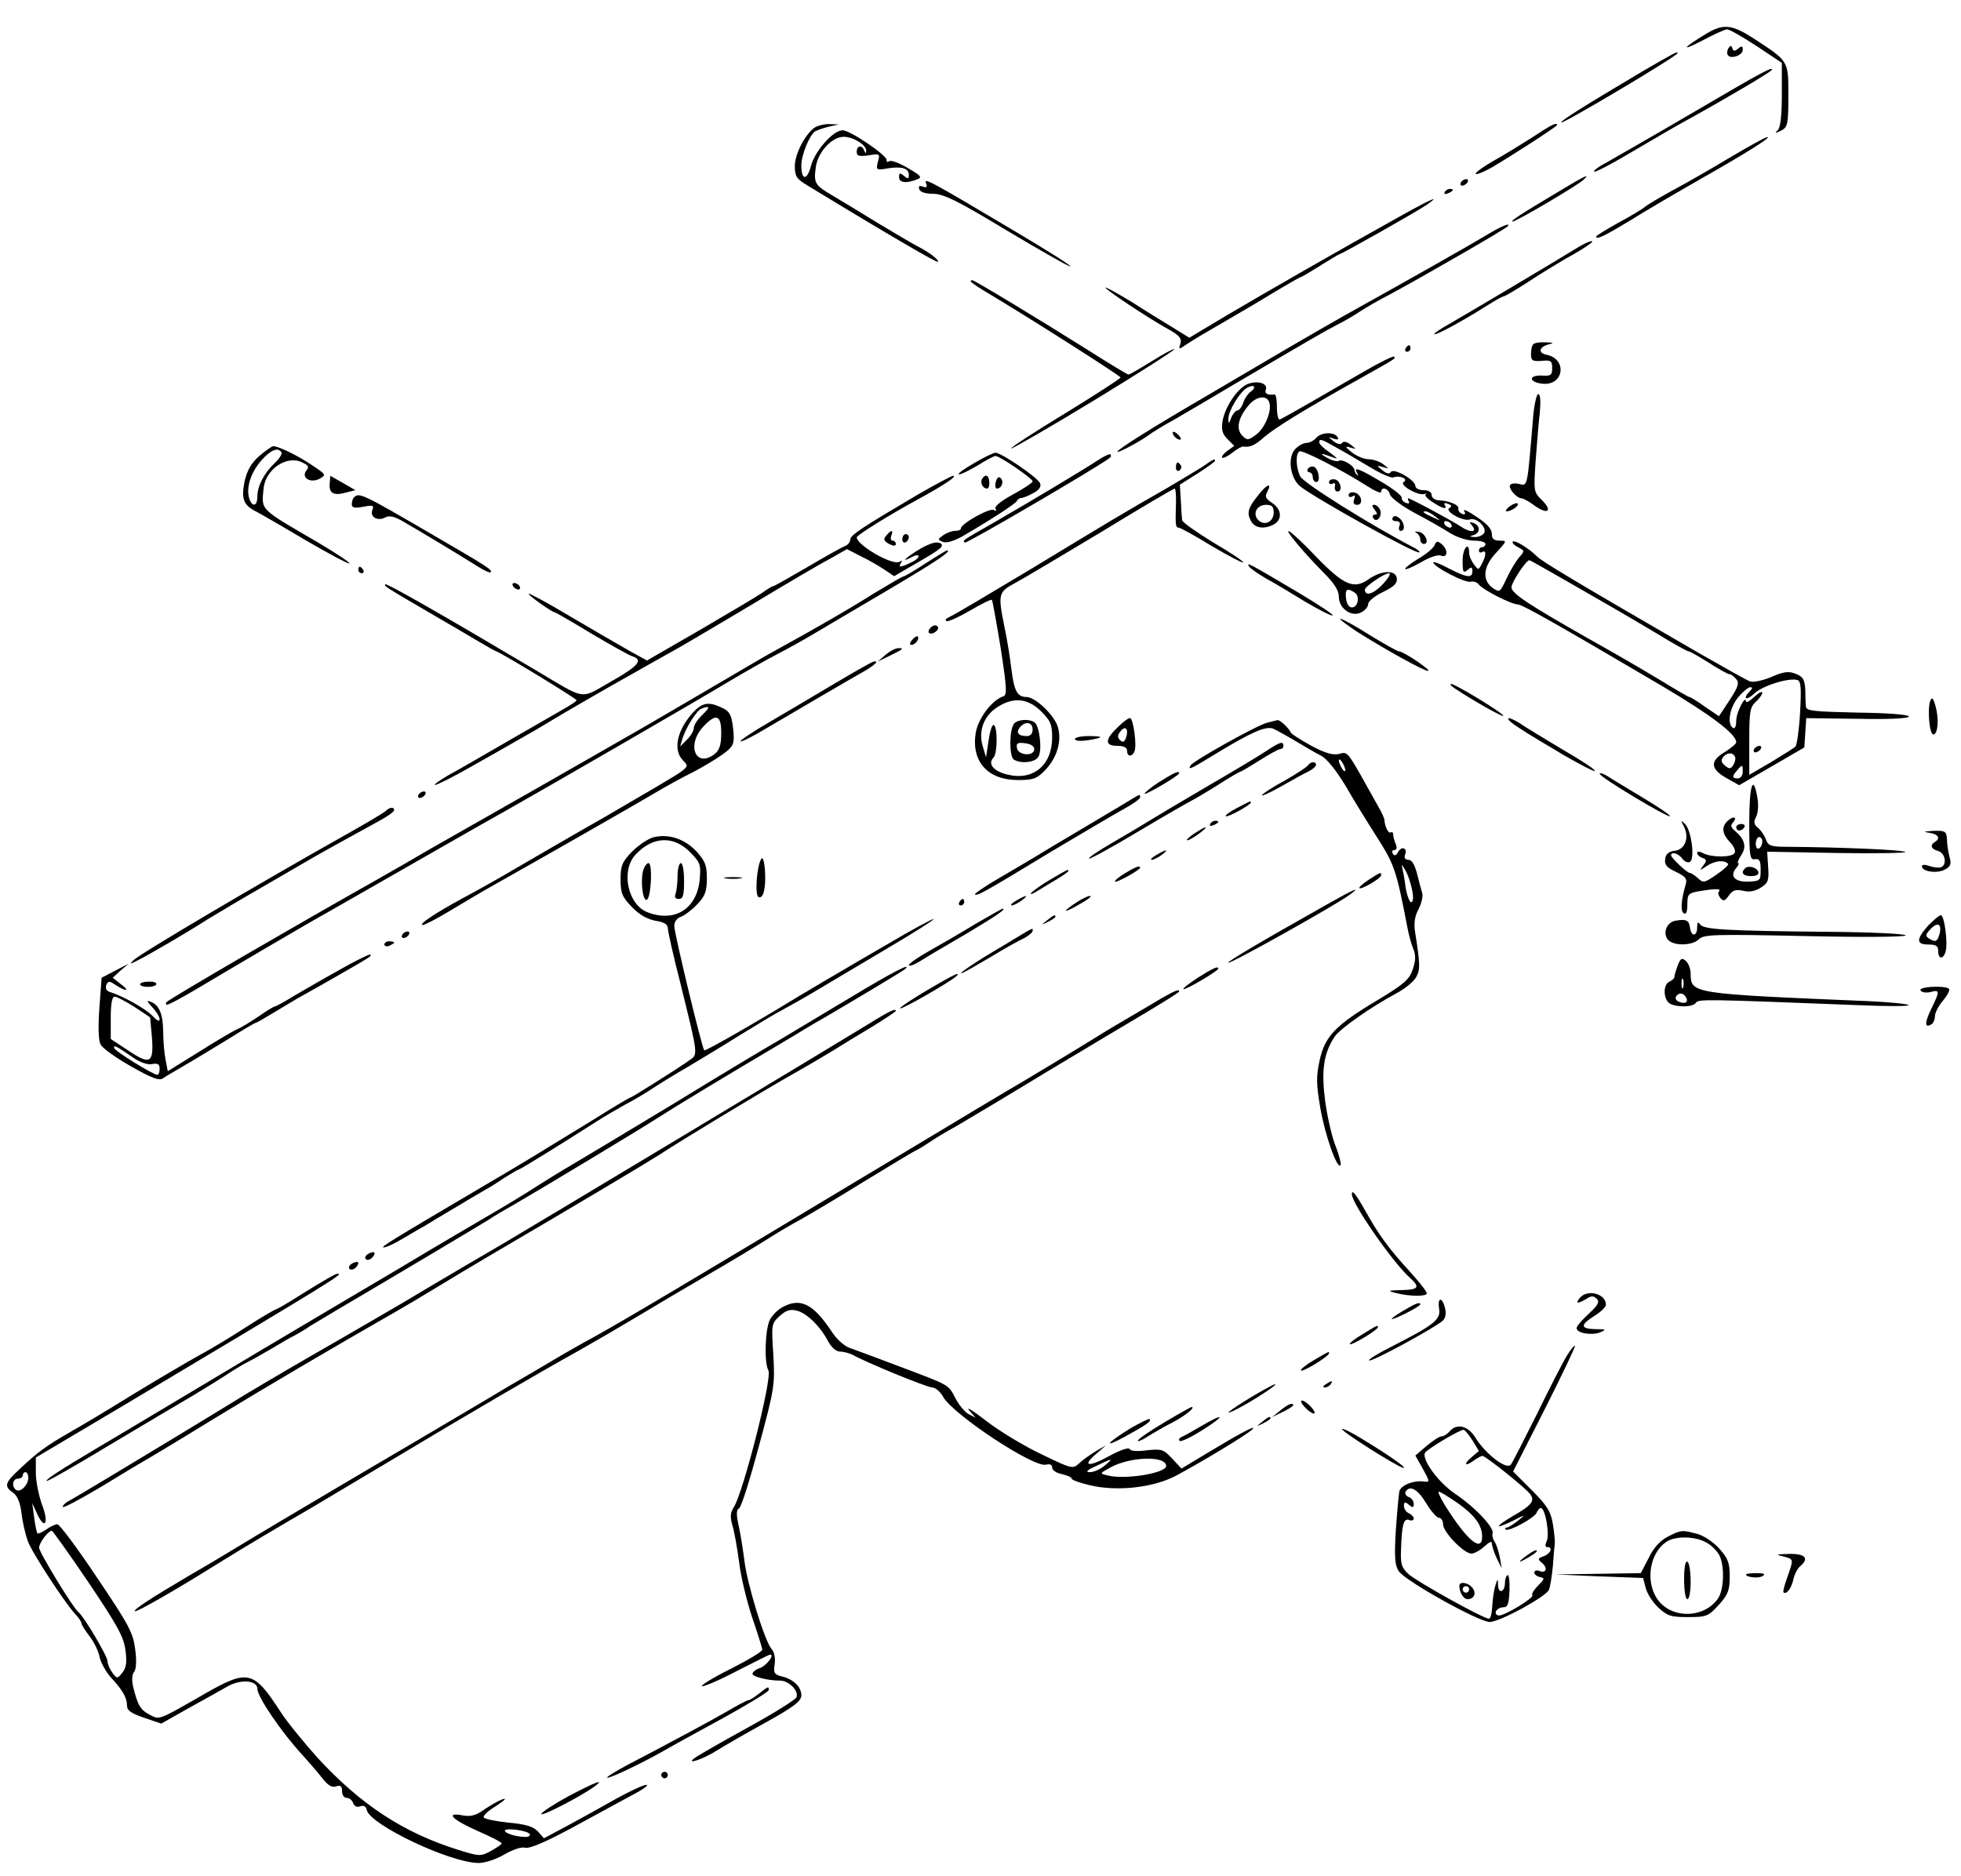 <?xml version="1.0" standalone="no"?>
<!DOCTYPE svg PUBLIC "-//W3C//DTD SVG 20010904//EN"
 "http://www.w3.org/TR/2001/REC-SVG-20010904/DTD/svg10.dtd">
<svg version="1.0" xmlns="http://www.w3.org/2000/svg"
 width="602pt" height="576pt" viewBox="0 0 602 576"
 preserveAspectRatio="xMidYMid meet">
<g transform="translate(0,576) scale(0.1,-0.1)"
fill="#000000" stroke="none">
<path d="M5239 5657 c-73 -44 -82 -57 -16 -23 37 20 73 36 79 36 7 0 47 -23
90 -51 l78 -52 0 -96 c0 -64 -4 -102 -12 -110 -11 -11 -9 -11 10 -2 20 11 22
18 22 107 0 108 2 105 -105 175 -68 44 -94 47 -146 16z"/>
<path d="M5306 5612 c-4 -7 -5 -16 -2 -21 9 -14 46 -1 46 16 0 12 -3 13 -14 4
-11 -9 -15 -9 -18 1 -3 9 -6 9 -12 0z"/>
<path d="M5039 5539 c-177 -105 -250 -151 -246 -155 5 -5 357 204 357 213 0 6
-8 2 -111 -58z"/>
<path d="M5205 5419 c-121 -71 -242 -140 -268 -155 -27 -14 -47 -28 -43 -31 3
-3 58 26 123 65 65 38 138 81 163 94 123 68 260 149 260 154 0 9 -27 -5 -235
-127z"/>
<path d="M2499 5367 c-29 -22 -59 -81 -59 -117 0 -31 5 -39 38 -59 261 -159
398 -238 401 -235 5 5 -24 28 -59 46 -14 7 -70 40 -125 73 -55 34 -118 72
-140 85 -53 31 -57 38 -51 84 5 47 49 96 86 96 29 0 70 -25 69 -43 0 -9 -2 -9
-6 1 -7 18 -23 15 -23 -4 0 -13 7 -15 36 -11 35 6 36 5 29 -20 -6 -25 -5 -26
30 -20 43 7 65 0 65 -20 0 -13 -3 -13 -15 -3 -12 10 -15 10 -15 -4 0 -17 22
-20 55 -7 17 7 13 11 -28 35 -25 15 -51 25 -57 21 -6 -4 -9 -2 -8 3 4 13 -112
92 -135 92 -29 0 -84 -62 -97 -108 -12 -47 -30 -47 -30 0 0 32 25 94 43 105 6
3 24 10 41 14 l31 7 -30 1 c-16 0 -37 -5 -46 -12z"/>
<path d="M4705 5339 c-33 -21 -86 -54 -117 -71 -32 -18 -58 -37 -58 -41 0 -5
21 3 48 18 65 38 202 127 202 131 0 10 -19 0 -75 -37z"/>
<path d="M5305 5273 c-60 -36 -139 -81 -175 -100 -36 -20 -72 -41 -80 -48 -8
-7 -45 -29 -82 -49 -38 -21 -68 -40 -68 -42 0 -11 23 0 101 47 46 29 147 88
224 132 146 83 216 128 200 126 -6 0 -59 -30 -120 -66z"/>
<path d="M4785 5172 c-119 -71 -151 -92 -141 -92 11 0 194 108 216 127 24 22
8 15 -75 -35z"/>
<path d="M2843 5197 c4 -12 2 -14 -10 -10 -11 4 -14 2 -11 -8 3 -9 19 -14 44
-14 32 -1 75 -22 227 -114 104 -62 190 -111 193 -109 2 3 -76 52 -174 110
-264 157 -276 163 -269 145z"/>
<path d="M4485 5200 c-3 -5 -2 -10 4 -10 5 0 13 5 16 10 3 6 2 10 -4 10 -5 0
-13 -4 -16 -10z"/>
<path d="M4435 5170 c-3 -6 1 -7 9 -4 18 7 21 14 7 14 -6 0 -13 -4 -16 -10z"/>
<path d="M4300 5097 c-205 -114 -420 -238 -532 -304 l-117 -70 -50 31 c-28 17
-85 52 -127 79 -43 26 -79 46 -80 44 -4 -4 128 -92 193 -128 34 -19 41 -28 37
-44 -7 -19 -6 -19 22 0 16 11 67 41 114 68 47 27 118 69 157 93 40 24 75 44
78 44 2 0 29 16 59 35 30 19 57 35 59 35 6 0 243 134 268 152 43 30 16 19 -81
-35z"/>
<path d="M4575 5045 c-65 -39 -222 -128 -450 -255 -33 -19 -107 -61 -165 -95
-58 -34 -172 -101 -255 -150 -160 -93 -275 -165 -275 -172 0 -5 60 26 92 48
14 11 52 34 85 52 32 19 110 64 173 102 240 141 286 168 325 188 22 11 53 29
69 40 16 11 61 37 100 57 75 40 343 194 353 204 14 14 -15 3 -52 -19z"/>
<path d="M4845 5001 c-78 -48 -346 -207 -393 -234 -29 -16 -51 -31 -49 -33 4
-5 90 42 164 89 24 15 45 27 49 27 3 0 36 19 73 43 36 24 89 56 116 72 28 15
59 34 70 42 30 20 4 15 -30 -6z"/>
<path d="M2980 4896 c0 -2 17 -14 38 -27 133 -79 422 -263 422 -268 0 -3 -77
-53 -170 -110 -94 -57 -169 -106 -166 -108 2 -2 117 64 255 148 138 84 249
155 246 157 -2 2 -33 -14 -69 -37 -36 -22 -68 -41 -72 -41 -3 0 -61 35 -127
77 -143 90 -346 213 -353 213 -2 0 -4 -2 -4 -4z"/>
<path d="M4707 4703 c-4 -3 -7 -17 -7 -30 0 -20 4 -23 33 -21 28 3 32 0 32
-22 0 -22 -4 -25 -33 -23 -40 1 -39 -20 2 -25 67 -8 79 76 13 89 -25 5 -23 23
5 31 20 5 19 6 -8 7 -17 1 -34 -2 -37 -6z"/>
<path d="M4315 4690 c-3 -5 -1 -10 4 -10 6 0 11 5 11 10 0 6 -2 10 -4 10 -3 0
-8 -4 -11 -10z"/>
<path d="M4192 4622 c-45 -26 -120 -69 -168 -97 -47 -27 -90 -51 -95 -53 -5
-2 -9 15 -9 37 0 23 -3 40 -7 40 -21 -3 -32 2 -27 15 7 20 -28 29 -58 16 -31
-15 -67 -69 -75 -113 -4 -27 -1 -39 16 -56 l20 -20 -21 -15 c-12 -9 -19 -18
-16 -21 3 -3 17 4 31 15 14 11 29 20 34 19 20 -3 35 3 65 30 36 30 122 83 288
176 121 68 115 64 109 70 -3 2 -42 -17 -87 -43z m-353 -65 c-9 -7 -19 -22 -23
-35 -4 -12 -12 -22 -17 -22 -5 0 -14 -10 -19 -22 -7 -20 -9 -20 -9 -4 -1 23
35 83 57 95 22 13 31 2 11 -12z m57 -31 c10 -25 -12 -79 -39 -100 -25 -18 -28
-19 -43 -4 -20 20 -14 53 17 91 22 29 56 36 65 13z"/>
<path d="M4706 4473 c-18 -213 -16 -205 -42 -199 -12 3 -25 2 -28 -3 -7 -10
20 -41 35 -41 5 0 23 -10 38 -21 41 -30 59 -20 26 14 -27 26 -27 28 -21 119 4
51 9 119 13 151 3 36 2 57 -5 57 -5 0 -13 -35 -16 -77z"/>
<path d="M3600 4431 c0 -10 19 -25 25 -20 1 2 -3 10 -11 17 -8 7 -14 8 -14 3z"/>
<path d="M4040 4415 c-7 -8 -20 -15 -30 -15 -9 0 -25 -9 -35 -20 -23 -26 -14
-88 16 -113 43 -35 359 -211 366 -203 3 2 -6 10 -19 16 -127 66 -339 198 -347
218 -13 28 -14 69 -2 76 8 6 129 -56 209 -107 23 -15 42 -23 42 -17 0 17 22
11 27 -8 2 -10 37 -36 76 -57 40 -21 89 -49 109 -62 21 -13 53 -23 73 -23 19
0 35 -4 35 -10 0 -5 -4 -10 -10 -10 -5 0 -10 -5 -10 -11 0 -5 5 -7 10 -4 13 8
13 -11 -1 -36 -10 -20 -11 -20 -24 -2 -8 10 -15 26 -15 36 0 37 -20 14 -20
-24 0 -36 2 -40 15 -29 12 10 15 10 15 -4 0 -22 -17 -20 -73 9 -26 14 -47 22
-47 18 0 -13 100 -65 115 -59 7 2 19 -1 25 -9 14 -17 98 -60 120 -61 15 -1
131 -67 445 -252 147 -87 225 -146 225 -171 0 -5 -16 -18 -35 -30 -46 -27 -45
-52 5 -80 l39 -22 100 58 100 58 3 45 3 45 158 -2 c95 -2 157 1 157 7 0 6 -66
11 -157 12 -132 3 -158 5 -159 18 -1 8 -2 32 -2 53 -2 31 -7 39 -29 48 -22 9
-38 7 -76 -10 -27 -11 -56 -17 -65 -13 -9 3 -80 43 -157 87 -368 213 -480 280
-496 296 -26 26 -69 52 -75 46 -3 -3 4 -11 16 -17 21 -11 21 -12 3 -32 -9 -11
-27 -40 -38 -64 -20 -43 -21 -44 -43 -29 -33 24 -29 66 12 109 32 35 33 36 10
36 -17 0 -24 6 -24 18 0 20 -16 36 -64 66 -16 10 -25 13 -21 6 5 -8 3 -11 -6
-8 -8 3 -13 10 -12 16 3 12 -30 25 -62 26 -11 1 -20 8 -20 16 0 9 -10 15 -25
15 -14 0 -25 6 -25 13 0 18 -66 56 -75 43 -4 -7 -13 -6 -26 5 -19 15 -19 16 1
10 20 -6 20 -6 1 9 -11 8 -31 15 -45 15 -14 0 -37 10 -51 21 -21 17 -22 20 -5
15 20 -6 20 -6 1 9 -12 9 -22 11 -26 5 -4 -6 -14 -4 -26 5 -18 15 -18 15 0 8
13 -4 17 -3 12 5 -10 17 -51 15 -66 -3z m62 -29 c24 -13 70 -40 103 -60 33
-20 65 -34 72 -32 20 8 48 -5 32 -14 -14 -9 42 -42 63 -37 7 2 9 2 5 -1 -5 -2
4 -13 20 -23 31 -21 48 -25 38 -9 -3 6 1 7 10 3 12 -4 13 -8 4 -13 -15 -10 43
-42 63 -35 19 7 51 -21 45 -40 -4 -8 -17 -14 -29 -14 -17 1 -18 2 -5 6 22 6
22 29 1 37 -14 5 -15 4 -4 -9 16 -20 -7 -21 -35 -2 -25 17 -155 87 -162 87 -2
0 -1 -4 2 -10 3 -6 -1 -7 -9 -4 -9 3 -14 11 -13 16 1 6 -27 28 -63 49 -69 41
-86 47 -74 27 4 -7 4 -10 0 -6 -4 3 -8 10 -8 15 -1 13 -37 35 -48 28 -5 -3
-22 1 -37 10 -16 9 -19 13 -8 10 11 -4 27 -9 35 -12 8 -3 0 5 -17 17 -18 12
-33 26 -33 31 0 13 5 12 52 -15z m304 -212 c18 -14 18 -14 -6 -3 -31 14 -36
19 -24 19 6 0 19 -7 30 -16z m49 -24 c3 -5 2 -10 -4 -10 -5 0 -13 5 -16 10 -3
6 -2 10 4 10 5 0 13 -4 16 -10z m342 -167 c54 -31 123 -71 153 -88 30 -17 94
-55 141 -83 47 -29 89 -52 93 -52 4 0 32 -16 62 -35 30 -19 58 -35 63 -35 5 0
14 -7 21 -15 10 -12 6 -24 -20 -64 l-33 -50 -43 29 c-23 17 -45 30 -48 30 -3
0 -44 24 -93 54 -48 29 -146 86 -218 126 -183 104 -235 138 -235 157 0 15 45
83 55 83 2 0 48 -26 102 -57z m729 -411 c-3 -53 -10 -100 -14 -104 -5 -5 -39
-26 -75 -48 l-67 -39 0 103 c0 90 2 105 20 121 11 10 20 23 20 28 0 6 -11 0
-25 -13 -14 -13 -25 -19 -25 -14 -1 23 -30 -33 -30 -59 0 -16 -4 -26 -10 -22
-19 12 -10 63 16 94 14 17 31 31 37 31 8 0 7 -4 -1 -12 -24 -24 -11 -31 14 -7
25 24 107 49 132 41 11 -4 12 -26 8 -100z m-199 -138 c1 -5 -1 -15 -6 -23 -8
-12 -12 -13 -25 -2 -13 11 -14 17 -5 28 13 14 31 13 36 -3z m23 -44 c0 -11 -7
-20 -15 -20 -18 0 -19 6 -2 25 16 19 17 18 17 -5z"/>
<path d="M5385 3460 c-3 -5 -2 -10 4 -10 5 0 13 5 16 10 3 6 2 10 -4 10 -5 0
-13 -4 -16 -10z"/>
<path d="M796 4360 c-25 -22 -37 -44 -45 -77 -11 -55 -4 -74 36 -94 15 -8 83
-47 150 -87 67 -39 128 -72 135 -72 7 0 -36 29 -97 65 -180 105 -172 97 -166
164 5 59 70 104 117 82 20 -9 24 -14 15 -25 -18 -22 11 -41 40 -26 21 12 20
13 -22 41 -44 30 -104 59 -120 59 -5 0 -24 -14 -43 -30z m68 11 c3 -4 -6 -19
-20 -32 -33 -31 -54 -71 -54 -104 0 -30 -16 -33 -25 -5 -10 33 5 79 37 116 29
33 52 42 62 25z"/>
<path d="M2992 4339 c-30 -17 -52 -33 -49 -35 3 -3 27 9 55 25 27 17 53 31 58
31 13 0 114 -69 114 -78 0 -4 -27 -22 -60 -40 -37 -20 -58 -37 -54 -44 4 -7 2
-8 -5 -4 -12 8 -101 -42 -101 -56 0 -5 -8 -8 -18 -8 -10 0 -26 -6 -36 -13 -18
-13 -18 -14 -1 -21 11 -4 34 3 59 17 89 52 160 98 167 108 3 6 9 10 13 10 3
-1 20 5 36 14 20 10 27 20 23 31 -6 17 -119 94 -137 94 -6 0 -35 -14 -64 -31z"/>
<path d="M3369 4346 c-41 -27 -201 -123 -319 -191 -100 -57 -95 -54 -88 -61 5
-4 429 244 447 262 2 2 2 6 0 9 -3 2 -21 -6 -40 -19z"/>
<path d="M3690 4326 c-19 -12 -69 -42 -110 -66 -130 -74 -179 -104 -415 -247
-127 -76 -239 -143 -250 -147 -11 -5 -15 -10 -9 -13 6 -2 39 13 73 33 34 20
64 35 66 32 2 -2 14 -69 27 -148 19 -124 20 -144 8 -148 -36 -12 -78 -69 -85
-114 -13 -87 38 -143 130 -143 47 0 58 4 83 30 36 37 52 88 40 131 -9 36 -69
94 -97 94 -28 0 -38 19 -46 85 -4 33 -13 91 -21 128 -21 104 -20 109 34 138
26 14 145 85 265 157 119 73 220 132 223 132 3 0 5 -21 4 -47 -2 -65 -1 -73 8
-73 5 0 51 -25 101 -56 51 -30 95 -53 97 -51 3 3 -38 30 -91 61 -52 32 -96 63
-96 69 -1 7 -3 34 -4 60 l-3 49 54 34 c30 19 54 37 54 39 0 8 -4 6 -40 -19z
m-494 -750 c29 -29 34 -40 34 -82 -1 -85 -60 -132 -138 -112 -42 10 -61 33
-42 52 12 12 13 93 1 100 -5 3 -12 -18 -16 -47 l-8 -52 -10 33 c-14 46 2 92
42 119 50 34 96 30 137 -11z"/>
<path d="M3113 3538 c-15 -19 -15 -100 -1 -110 22 -14 67 -9 76 9 12 20 3 95
-12 105 -17 12 -53 9 -63 -4z m57 -18 c0 -13 -7 -20 -18 -20 -26 0 -34 11 -21
27 17 20 39 16 39 -7z m5 -60 c0 -23 -49 -20 -53 3 -3 15 2 18 25 15 17 -2 28
-9 28 -18z"/>
<path d="M3610 4324 c0 -8 5 -12 10 -9 6 4 8 11 5 16 -9 14 -15 11 -15 -7z"/>
<path d="M4015 4321 c-3 -6 -1 -11 4 -11 6 0 11 -7 11 -15 0 -8 5 -15 11 -15
14 0 7 42 -8 47 -6 2 -14 -1 -18 -6z"/>
<path d="M1012 4274 c-2 -29 13 -37 51 -26 l28 7 -38 22 -39 22 -2 -25z"/>
<path d="M2815 4240 c-166 -98 -205 -123 -205 -137 0 -8 -8 -17 -17 -20 -10
-4 -62 -33 -116 -65 -55 -32 -101 -58 -104 -58 -3 0 -18 -9 -33 -20 -16 -11
-102 -62 -191 -114 l-163 -94 -56 31 c-30 17 -111 64 -179 104 -68 41 -126 72
-128 70 -3 -4 72 -57 80 -57 2 0 53 -29 112 -65 59 -35 116 -67 126 -70 35
-11 19 -30 -66 -78 -97 -55 -72 -59 -235 38 -276 164 -453 265 -457 261 -5 -5
-2 -7 142 -91 55 -32 120 -70 145 -85 25 -15 50 -29 56 -31 19 -7 244 -144
244 -149 0 -3 -17 -14 -38 -26 -20 -12 -98 -56 -172 -99 -74 -43 -157 -91
-185 -106 -27 -16 -45 -29 -39 -29 6 0 56 25 110 56 55 31 117 66 139 79 22
12 74 42 115 67 41 25 98 57 125 73 28 16 80 46 118 67 37 21 97 55 135 76 37
21 126 74 197 116 170 102 231 138 283 166 l42 24 43 -22 c23 -11 56 -30 72
-41 l30 -20 79 46 c64 37 76 47 63 55 -12 6 -30 1 -62 -17 -44 -26 -64 -46
-25 -25 11 6 20 7 20 2 0 -5 -11 -14 -25 -20 -32 -15 -38 -15 -29 0 5 7 3 8
-5 3 -21 -12 -129 50 -131 75 0 7 100 69 190 118 79 43 122 72 105 71 -5 -1
-55 -27 -110 -59z"/>
<path d="M3015 4290 c-7 -12 2 -30 15 -30 5 0 8 9 7 20 -1 21 -12 26 -22 10z"/>
<path d="M3057 4281 c-3 -12 -1 -21 3 -21 15 0 23 21 12 32 -6 6 -11 2 -15
-11z"/>
<path d="M4080 4280 c0 -6 5 -8 11 -5 6 4 9 0 7 -8 -2 -9 2 -16 7 -16 18 -2
11 34 -7 37 -10 2 -18 -2 -18 -8z"/>
<path d="M3863 4240 c-32 -39 -36 -55 -23 -79 12 -23 40 -27 71 -11 26 15 24
46 -6 66 -20 13 -23 20 -14 35 15 29 -3 22 -28 -11z m47 -54 c0 -28 -28 -42
-47 -23 -19 19 -5 47 23 47 19 0 24 -5 24 -24z"/>
<path d="M4140 4240 c0 -6 5 -8 12 -4 8 5 9 2 5 -9 -4 -11 -1 -17 9 -17 21 0
14 34 -9 38 -9 2 -17 -2 -17 -8z"/>
<path d="M1087 4233 c-4 -3 -7 -13 -7 -21 0 -11 8 -13 35 -8 30 6 34 4 28 -10
-8 -21 16 -35 39 -23 13 7 28 4 57 -13 57 -33 180 -107 224 -135 22 -14 41
-23 43 -20 7 7 -11 18 -176 114 -216 126 -228 132 -243 116z"/>
<path d="M4634 4205 c-10 -8 -14 -14 -9 -15 15 0 40 18 34 24 -3 3 -14 -1 -25
-9z"/>
<path d="M4220 4195 c9 -11 9 -15 1 -15 -7 0 -9 -5 -5 -11 10 -16 28 6 21 25
-4 9 -12 16 -18 16 -8 0 -8 -4 1 -15z"/>
<path d="M4275 4170 c-3 -5 1 -10 10 -10 11 0 15 -5 11 -15 -3 -8 -1 -15 4
-15 15 0 12 26 -4 39 -10 8 -16 9 -21 1z"/>
<path d="M2721 4116 c-10 -12 -8 -17 8 -26 14 -7 21 -7 21 0 0 5 -4 10 -10 10
-5 0 -7 7 -4 15 8 19 0 19 -15 1z"/>
<path d="M3984 4088 c20 -24 56 -63 81 -88 31 -31 45 -53 45 -72 0 -37 40 -64
69 -48 12 6 21 17 21 25 0 9 20 25 45 37 35 17 45 27 43 43 -4 26 -47 24 -86
-3 -45 -33 -77 -19 -162 69 -81 85 -114 106 -56 37z m275 -105 c-32 -42 -69
-60 -69 -33 0 9 60 50 74 50 5 0 2 -8 -5 -17z m-101 -42 c18 -11 11 -46 -8
-46 -9 0 -16 11 -18 28 -3 28 3 33 26 18z"/>
<path d="M4348 4124 c6 -3 12 -12 12 -20 0 -8 5 -14 11 -14 19 0 4 35 -16 37
-11 2 -14 0 -7 -3z"/>
<path d="M2770 4104 c0 -8 5 -12 10 -9 6 3 10 10 10 16 0 5 -4 9 -10 9 -5 0
-10 -7 -10 -16z"/>
<path d="M4404 4086 c-4 -9 -26 -28 -51 -42 -24 -15 -42 -29 -39 -31 2 -3 24
7 49 21 25 15 51 24 61 20 21 -8 22 19 1 36 -12 10 -16 9 -21 -4z"/>
<path d="M2841 4030 c-34 -22 -64 -40 -68 -40 -3 0 -44 -24 -92 -53 -76 -48
-173 -104 -306 -177 -22 -12 -94 -54 -160 -93 -66 -39 -156 -91 -200 -117 -44
-26 -197 -113 -340 -195 -143 -81 -300 -171 -350 -199 -49 -29 -126 -73 -170
-98 -243 -137 -626 -359 -644 -375 -2 -1 -2 -5 0 -8 3 -2 43 19 90 47 97 58
350 207 412 241 51 29 213 122 362 207 61 35 144 82 185 105 96 54 569 327
680 394 47 28 112 65 145 82 33 17 85 46 115 64 30 18 132 78 227 134 147 87
198 121 180 121 -2 0 -32 -18 -66 -40z"/>
<path d="M3834 4021 c4 -6 28 -23 54 -38 26 -14 79 -46 118 -70 39 -23 77 -43
85 -43 7 0 -40 32 -106 71 -152 90 -159 94 -151 80z"/>
<path d="M1100 4010 c0 -5 5 -10 11 -10 5 0 7 5 4 10 -3 6 -8 10 -11 10 -2 0
-4 -4 -4 -10z"/>
<path d="M1575 3960 c3 -5 11 -10 16 -10 6 0 7 5 4 10 -3 6 -11 10 -16 10 -6
0 -7 -4 -4 -10z"/>
<path d="M4165 3821 c87 -55 206 -121 219 -121 13 0 -75 60 -89 60 -5 0 -46
23 -90 50 -44 28 -84 50 -90 50 -5 0 17 -17 50 -39z"/>
<path d="M2857 3833 c-12 -12 -7 -22 8 -17 8 4 15 10 15 15 0 11 -14 12 -23 2z"/>
<path d="M2800 3795 c-8 -9 -8 -15 -2 -15 12 0 26 19 19 26 -2 2 -10 -2 -17
-11z"/>
<path d="M2719 3750 l-24 -21 35 17 c43 21 47 24 28 24 -9 0 -26 -9 -39 -20z"/>
<path d="M2565 3663 c-60 -36 -152 -90 -203 -120 -52 -30 -91 -57 -89 -59 3
-3 38 15 78 39 41 24 119 70 174 102 55 32 115 67 133 77 31 19 40 29 25 27
-5 0 -57 -30 -118 -66z"/>
<path d="M4465 3647 c52 -35 147 -89 150 -85 5 5 -147 98 -160 98 -5 0 -1 -6
10 -13z"/>
<path d="M5926 3609 c-10 -24 -3 -104 9 -104 14 0 18 47 7 86 -7 26 -11 30
-16 18z"/>
<path d="M2128 3573 c-50 -55 -63 -116 -31 -148 16 -16 15 -18 -7 -35 -13 -10
-114 -69 -224 -133 -111 -63 -241 -139 -291 -168 -49 -29 -119 -68 -155 -87
-81 -44 -139 -82 -122 -82 6 0 42 19 79 41 38 23 102 61 143 84 130 73 433
246 490 280 30 18 82 47 115 63 33 17 76 43 95 57 30 22 34 30 32 63 -5 56
-10 68 -38 80 -38 18 -58 15 -86 -15z m28 -8 c-14 -13 -26 -31 -26 -40 0 -8
-9 -24 -21 -36 l-21 -21 7 24 c10 33 43 86 58 92 27 11 28 5 3 -19z m58 -59
c0 -33 -6 -50 -20 -61 -58 -45 -88 27 -35 84 40 43 56 36 55 -23z"/>
<path d="M3432 3528 c-41 -39 -41 -58 -2 -58 20 0 30 -5 30 -15 0 -19 16 -20
23 -1 7 17 -3 95 -13 101 -4 2 -21 -10 -38 -27z m24 -35 c-5 -12 -10 -13 -18
-5 -8 8 -8 15 3 28 15 18 25 4 15 -23z"/>
<path d="M4630 3553 c1 -9 38 -33 173 -113 49 -28 91 -50 93 -47 3 3 -41 32
-98 65 -57 34 -118 71 -135 83 -18 11 -33 17 -33 12z"/>
<path d="M3890 3541 c-30 -7 -227 -117 -235 -131 -10 -17 1 -11 86 41 101 61
144 80 167 72 9 -4 40 -21 67 -37 28 -17 64 -38 80 -46 19 -10 46 -44 77 -95
25 -44 70 -116 98 -160 50 -79 57 -98 90 -270 4 -22 12 -52 18 -67 9 -21 8
-37 -1 -64 -10 -31 -26 -45 -107 -94 -131 -78 -163 -112 -179 -186 -11 -50
-10 -74 2 -145 14 -82 51 -188 62 -177 3 3 -3 28 -14 57 -12 28 -26 91 -33
140 -12 95 -5 146 29 198 16 24 112 92 193 135 25 14 51 35 58 49 12 23 12 37
-4 138 -4 26 -1 49 11 70 9 18 14 40 11 49 -3 9 -10 36 -16 60 -7 27 -16 42
-26 42 -10 0 -14 6 -11 15 9 21 -10 29 -21 9 -6 -11 -11 -13 -16 -5 -4 6 -2
11 4 11 8 0 9 7 5 18 -4 9 -8 22 -8 29 0 7 -4 10 -8 7 -7 -4 -18 19 -19 38 0
5 -8 23 -18 40 -101 181 -92 170 -122 163 -20 -4 -43 3 -86 26 -32 18 -61 36
-62 41 -6 13 -33 38 -40 37 -4 -1 -18 -4 -32 -8z m240 -146 c0 -5 -5 -3 -10 5
-5 8 -10 20 -10 25 0 6 5 3 10 -5 5 -8 10 -19 10 -25z m205 -368 c5 -23 3 -37
-3 -37 -5 0 -13 21 -17 46 -3 26 -9 54 -11 63 -3 9 1 5 9 -9 9 -14 18 -42 22
-63z"/>
<path d="M3300 3491 c0 -6 17 -7 38 -4 51 8 53 13 4 13 -23 0 -42 -4 -42 -9z"/>
<path d="M3890 3456 c-19 -13 -102 -63 -185 -111 -82 -48 -166 -98 -185 -110
-19 -12 -68 -41 -108 -64 -41 -24 -72 -45 -69 -47 2 -3 71 35 153 84 82 49
156 91 164 95 8 4 44 25 79 47 34 22 65 40 67 40 3 0 30 16 60 35 30 19 59 35
64 35 6 0 10 5 10 10 0 15 -11 12 -50 -14z"/>
<path d="M4015 3410 c-3 -5 -35 -26 -70 -46 -36 -19 -67 -40 -71 -45 -3 -5 23
6 58 26 35 20 73 41 86 47 12 6 22 15 22 20 0 11 -17 10 -25 -2z"/>
<path d="M3557 3358 c-26 -17 -45 -33 -43 -35 4 -4 106 56 106 63 0 9 -17 1
-63 -28z"/>
<path d="M4911 3384 c0 -10 210 -136 216 -130 2 2 -35 28 -84 57 -48 29 -98
59 -110 67 -13 8 -23 10 -22 6z"/>
<path d="M5370 3235 c0 -105 2 -116 18 -113 13 2 17 -4 17 -32 0 -34 -1 -35
-38 -37 -42 -1 -58 17 -37 42 7 8 10 15 6 15 -4 0 1 11 9 24 18 26 11 50 -20
76 -12 10 -13 16 -4 26 14 17 -2 19 -19 2 -18 -18 -15 -39 9 -64 12 -12 18
-27 14 -33 -8 -14 -70 -14 -96 -1 -11 6 -19 7 -19 1 0 -5 7 -12 16 -15 14 -5
14 -9 3 -23 -13 -17 -12 -17 12 -1 25 16 52 18 64 6 3 -3 -13 -18 -35 -33 -38
-26 -41 -27 -58 -11 -10 9 -21 16 -25 16 -8 0 -57 46 -57 54 0 12 23 6 35 -11
7 -9 17 -13 23 -9 16 9 4 97 -15 116 -14 13 -14 12 -4 -7 18 -35 4 -71 -27
-75 -19 -2 -28 -10 -30 -25 -3 -18 5 -27 33 -40 29 -14 35 -21 30 -38 -14 -48
-17 -83 -6 -89 7 -5 11 5 11 27 0 32 3 35 38 41 48 8 67 8 59 -1 -4 -3 -2 -12
4 -20 10 -11 14 -10 26 7 12 17 21 20 44 15 20 -5 38 -1 55 10 22 14 25 22 22
63 l-3 47 215 -4 c118 -2 212 0 209 3 -6 7 -209 15 -362 16 -51 0 -59 3 -66
23 -5 13 -16 29 -25 36 -12 10 -13 18 -5 33 6 11 8 37 4 59 -13 75 -25 38 -25
-76z m40 -59 c0 -8 -4 -18 -10 -21 -5 -3 -10 3 -10 14 0 12 5 21 10 21 6 0 10
-6 10 -14z"/>
<path d="M1285 3320 c-3 -5 -2 -10 4 -10 5 0 13 5 16 10 3 6 2 10 -4 10 -5 0
-13 -4 -16 -10z"/>
<path d="M3480 3310 c-8 -5 -46 -28 -85 -51 -38 -23 -113 -67 -165 -98 -52
-32 -128 -77 -168 -100 -41 -24 -71 -45 -69 -47 6 -6 26 5 237 133 91 54 189
112 218 128 28 15 52 32 52 37 0 10 -1 9 -20 -2z"/>
<path d="M3797 3279 c-22 -11 -37 -23 -34 -25 5 -5 77 35 77 42 0 6 -1 5 -43
-17z"/>
<path d="M1184 3270 c-5 -5 -57 -36 -114 -68 -276 -155 -640 -370 -660 -390
-13 -13 -12 -13 10 -2 40 20 161 91 215 126 28 17 108 65 178 105 70 41 140
81 155 90 24 14 68 38 204 113 21 12 38 24 38 29 0 10 -14 9 -26 -3z"/>
<path d="M3715 3230 c-3 -6 1 -7 9 -4 18 7 21 14 7 14 -6 0 -13 -4 -16 -10z"/>
<path d="M5330 3220 c0 -5 4 -10 9 -10 6 0 13 5 16 10 3 6 -1 10 -9 10 -9 0
-16 -4 -16 -10z"/>
<path d="M3665 3200 c-16 -11 -25 -20 -20 -20 10 0 64 39 55 40 -3 0 -18 -9
-35 -20z"/>
<path d="M5923 3203 c27 -4 35 -17 17 -28 -16 -10 -12 -22 10 -28 22 -6 28
-43 8 -50 -7 -2 -23 0 -35 4 -14 5 -23 5 -23 -1 0 -16 47 -23 70 -10 18 9 21
17 15 38 -4 15 -8 39 -8 55 -2 25 -5 27 -42 26 -30 -2 -33 -3 -12 -6z"/>
<path d="M2005 3189 c-17 -5 -46 -25 -65 -44 -30 -31 -35 -43 -35 -85 0 -42 5
-54 35 -85 23 -24 47 -37 72 -42 26 -4 38 -11 38 -22 0 -9 17 -86 39 -171 55
-223 54 -217 28 -235 -41 -29 -178 -115 -182 -115 -3 0 -55 -31 -117 -70 -173
-106 -213 -131 -343 -207 -278 -164 -309 -183 -297 -183 8 0 34 12 60 28 26
15 54 32 64 37 9 6 54 33 100 60 46 28 88 52 93 55 6 3 29 17 52 33 24 15 45
27 47 27 4 0 135 81 241 149 22 14 60 36 85 50 25 13 64 36 86 51 23 15 70 44
105 64 35 21 107 64 159 97 52 32 113 69 135 80 22 12 72 40 110 63 39 23 134
80 212 126 78 46 141 86 139 88 -2 2 -60 -29 -128 -69 -67 -39 -148 -86 -178
-104 -30 -17 -77 -46 -105 -62 -142 -87 -290 -171 -293 -168 -7 7 -92 359 -92
382 0 13 8 24 20 28 11 4 34 21 50 38 25 26 30 41 30 80 0 40 -5 53 -32 83
-37 39 -86 55 -133 43z m112 -44 c33 -33 35 -39 31 -86 -9 -90 -77 -132 -160
-100 -61 23 -83 128 -37 177 52 56 116 59 166 9z"/>
<path d="M1974 3086 c-8 -33 -1 -91 11 -89 14 4 19 113 6 113 -6 0 -13 -11
-17 -24z"/>
<path d="M2080 3071 c0 -22 -3 -46 -6 -55 -4 -11 -1 -16 10 -16 13 0 16 11 16
55 0 30 -4 55 -10 55 -5 0 -10 -18 -10 -39z"/>
<path d="M3550 3135 c-14 -8 -20 -14 -14 -15 5 0 19 7 30 15 24 18 16 19 -16
0z"/>
<path d="M2337 3123 c-14 -22 -20 -110 -9 -117 7 -4 14 3 17 17 9 33 2 115 -8
100z"/>
<path d="M3452 3078 c-18 -11 -31 -22 -29 -25 5 -4 77 36 77 43 0 8 -15 2 -48
-18z"/>
<path d="M5357 3094 c-14 -14 -6 -24 19 -24 16 0 24 5 22 13 -5 14 -31 21 -41
11z"/>
<path d="M3227 3061 c-26 -15 -53 -34 -60 -41 -7 -8 1 -6 17 4 16 10 44 27 63
38 18 11 33 22 33 24 0 6 -2 5 -53 -25z"/>
<path d="M4202 3059 c-18 -12 -31 -23 -29 -26 6 -5 67 30 67 40 0 10 -1 10
-38 -14z"/>
<path d="M2228 3063 c12 -2 32 -2 45 0 12 2 2 4 -23 4 -25 0 -35 -2 -22 -4z"/>
<path d="M4070 2981 c-201 -113 -300 -172 -300 -177 0 -8 336 180 375 210 35
26 13 17 -75 -33z"/>
<path d="M3120 2995 c-14 -8 -20 -14 -14 -15 5 0 19 7 30 15 24 18 16 19 -16
0z"/>
<path d="M3307 2991 c-40 -26 -47 -36 -12 -18 42 23 62 37 50 36 -5 0 -22 -8
-38 -18z"/>
<path d="M2945 2990 c-3 -5 -1 -10 4 -10 6 0 11 5 11 10 0 6 -2 10 -4 10 -3 0
-8 -4 -11 -10z"/>
<path d="M2994 2923 c-44 -27 -108 -64 -142 -83 -34 -19 -62 -39 -62 -43 0 -5
15 0 33 11 17 11 83 50 145 86 95 57 123 76 109 76 -1 0 -38 -21 -83 -47z"/>
<path d="M3214 2934 c-18 -14 -18 -15 4 -4 12 6 22 13 22 15 0 8 -5 6 -26 -11z"/>
<path d="M5919 2918 c-37 -42 -37 -58 1 -58 23 0 30 -4 30 -20 0 -26 16 -26
23 -1 7 28 -4 111 -15 111 -5 0 -22 -15 -39 -32z m35 -26 c-7 -24 -12 -26 -33
-13 -11 7 -10 12 5 28 23 24 36 16 28 -15z"/>
<path d="M5143 2933 c-27 -5 -39 -38 -23 -58 17 -20 75 -19 95 1 15 15 46 16
326 10 173 -4 309 -3 309 2 0 5 -107 10 -237 11 -315 3 -384 7 -394 23 -6 9
-9 6 -9 -9 0 -29 -18 -30 -22 -1 -3 23 -12 27 -45 21z"/>
<path d="M3079 2856 c-81 -47 -147 -92 -124 -83 6 2 44 24 85 48 41 25 87 51
103 58 15 8 27 18 27 23 0 10 10 15 -91 -46z"/>
<path d="M1235 2890 c-3 -5 -2 -10 4 -10 5 0 13 5 16 10 3 6 2 10 -4 10 -5 0
-13 -4 -16 -10z"/>
<path d="M1180 2860 c0 -5 7 -7 15 -4 8 4 15 8 15 10 0 2 -7 4 -15 4 -8 0 -15
-4 -15 -10z"/>
<path d="M1040 2781 c-47 -26 -109 -62 -138 -79 -29 -18 -55 -32 -58 -32 -3 0
-25 -13 -49 -30 -24 -16 -54 -35 -67 -40 -13 -6 -66 -37 -118 -70 l-95 -59 -7
37 c-4 20 -7 59 -7 85 -1 54 -12 81 -38 91 -14 6 -13 2 5 -17 12 -13 22 -29
22 -37 0 -8 -9 -3 -22 11 -21 22 -91 61 -130 73 -11 3 -15 11 -12 21 6 14 9
14 30 0 33 -21 44 -18 14 4 l-24 19 24 22 25 21 -41 -21 -42 -22 -7 -93 c-4
-59 -3 -100 4 -112 5 -11 47 -41 93 -67 63 -36 87 -45 98 -37 8 6 38 23 65 39
28 16 87 52 133 80 46 29 85 52 88 52 2 0 23 12 46 26 23 14 60 36 82 49 58
32 198 112 216 124 8 5 11 10 5 10 -5 0 -48 -21 -95 -48z m-628 -112 c26 -17
48 -32 49 -33 0 0 2 -26 5 -56 7 -84 -4 -91 -70 -47 l-56 37 0 65 c0 43 4 65
12 65 6 0 33 -14 60 -31z m-2 -157 c20 -14 44 -22 57 -19 17 3 23 0 23 -14 0
-11 -3 -19 -7 -19 -13 0 -133 74 -133 83 0 9 6 6 60 -31z"/>
<path d="M5150 2795 c-5 -14 -10 -30 -10 -35 0 -4 -7 -10 -15 -14 -18 -7 -20
-47 -3 -64 15 -15 75 -16 84 -1 7 12 31 11 494 -7 91 -4 162 -4 159 0 -4 4
-58 9 -120 12 -550 23 -548 23 -549 85 0 15 -7 32 -15 39 -12 10 -16 8 -25
-15z m17 -67 c-3 -7 -5 -2 -5 12 0 14 2 19 5 13 2 -7 2 -19 0 -25z m8 -29 c10
-15 -1 -23 -20 -15 -9 3 -13 10 -10 16 8 13 22 13 30 -1z"/>
<path d="M2610 2697 c-85 -51 -185 -111 -222 -133 -37 -21 -179 -106 -314
-189 -136 -82 -277 -167 -313 -188 -36 -21 -88 -53 -116 -71 -27 -18 -95 -59
-150 -91 -55 -32 -131 -77 -170 -100 -38 -23 -171 -102 -295 -175 -124 -73
-327 -194 -452 -269 -125 -75 -253 -151 -285 -170 -106 -63 -154 -94 -150 -98
3 -2 92 49 198 113 107 64 220 131 251 149 31 19 76 46 100 62 24 16 54 34 68
41 14 7 48 26 75 42 28 17 59 35 70 40 11 6 32 18 46 28 15 9 53 32 85 51 143
84 432 256 464 276 19 13 54 33 77 46 61 35 379 226 441 266 51 33 213 131
367 222 39 23 77 46 85 51 8 5 40 24 70 41 99 58 234 139 239 144 21 21 -38
-9 -169 -88z"/>
<path d="M3677 2758 c-26 -17 -46 -32 -44 -35 5 -4 107 56 107 63 0 9 -17 1
-63 -28z"/>
<path d="M2915 2759 c-75 -41 -156 -92 -152 -95 4 -5 150 79 172 98 12 11 4
10 -20 -3z"/>
<path d="M430 2738 c0 -5 11 -8 25 -8 14 0 25 4 25 9 0 5 -11 8 -25 7 -14 0
-25 -4 -25 -8z"/>
<path d="M5896 2719 c3 -6 17 -8 30 -5 29 8 30 4 3 -51 -21 -43 -21 -61 0 -48
6 3 11 15 11 25 0 10 11 32 25 48 13 16 22 32 18 36 -11 11 -95 7 -87 -5z"/>
<path d="M3505 2659 c-55 -32 -107 -63 -115 -68 -39 -25 -228 -139 -264 -160
-23 -13 -185 -110 -361 -216 -658 -395 -829 -497 -940 -559 -39 -21 -95 -53
-125 -71 -30 -18 -71 -42 -90 -53 -19 -11 -69 -40 -110 -65 -41 -24 -214 -127
-385 -227 -171 -101 -341 -202 -380 -226 -38 -23 -106 -64 -150 -89 -122 -72
-176 -107 -171 -112 4 -4 122 63 256 147 67 42 205 124 285 170 17 10 131 78
255 152 230 138 437 259 570 333 41 23 120 69 175 102 55 33 156 93 225 133
69 40 148 88 175 105 28 18 75 46 105 62 30 17 118 69 195 117 77 47 147 89
155 93 8 3 27 15 42 25 14 10 52 33 85 51 32 19 155 92 273 164 118 71 259
155 313 187 53 32 97 59 97 62 0 10 -20 0 -115 -57z"/>
<path d="M2640 2600 c-101 -62 -998 -601 -1090 -655 -60 -35 -180 -105 -317
-187 -49 -28 -171 -100 -273 -158 -102 -59 -214 -125 -250 -148 -63 -39 -384
-233 -445 -269 -16 -10 -41 -24 -53 -31 -13 -7 -21 -16 -19 -19 3 -3 57 26
119 63 62 38 122 74 133 80 11 6 106 63 210 127 159 97 361 216 569 335 23 13
73 43 111 66 39 24 108 65 155 93 285 167 491 290 535 318 68 45 325 200 405
245 36 20 90 52 120 70 30 19 88 54 128 78 39 24 72 46 72 48 0 10 -21 -1
-110 -56z"/>
<path d="M4150 2093 c0 -28 126 -210 179 -257 31 -28 26 -36 -26 -37 -43 -1
-45 -2 -18 -9 44 -11 95 -11 95 -1 0 6 -24 36 -53 68 -65 71 -94 111 -136 186
-30 53 -41 66 -41 50z"/>
<path d="M1130 1910 c-8 -5 -11 -12 -7 -16 4 -4 13 -2 19 4 6 6 10 14 7 16 -2
3 -11 1 -19 -4z"/>
<path d="M1080 1880 c-8 -5 -11 -12 -7 -16 4 -4 13 -2 19 4 6 6 10 14 7 16 -2
3 -11 1 -19 -4z"/>
<path d="M940 1795 c-47 -30 -88 -54 -92 -55 -4 0 -45 -24 -90 -53 -46 -30
-112 -70 -148 -89 -36 -20 -126 -73 -200 -118 -74 -46 -161 -98 -193 -116 -75
-43 -102 -63 -154 -112 -48 -44 -52 -55 -23 -75 13 -9 22 -30 26 -63 3 -27 12
-65 19 -85 13 -36 111 -186 146 -225 11 -11 19 -24 19 -28 0 -4 11 -22 25 -40
14 -18 28 -47 31 -65 4 -17 20 -46 36 -63 35 -38 48 -61 48 -86 0 -14 14 -23
52 -36 l53 -18 85 48 c47 26 101 56 120 67 40 22 90 18 90 -8 0 -25 75 -135
139 -204 18 -20 45 -51 59 -69 18 -23 30 -31 43 -27 14 5 19 1 19 -14 0 -12 6
-21 14 -21 8 0 17 -7 20 -16 4 -10 12 -14 22 -10 10 4 18 0 20 -12 13 -46 255
-161 343 -162 19 0 54 11 79 26 26 15 52 24 64 21 13 -4 62 17 142 60 66 36
149 81 184 100 35 18 56 33 46 33 -9 0 -51 -20 -93 -43 -42 -24 -109 -61 -148
-82 l-73 -39 -19 21 c-14 15 -37 22 -90 27 -39 4 -73 11 -76 16 -3 4 11 18 30
30 19 12 35 24 35 26 0 6 -38 -14 -71 -37 -19 -13 -36 -17 -58 -13 -56 11 -33
-13 44 -47 41 -18 75 -35 75 -39 0 -3 -15 -13 -33 -23 -31 -17 -35 -17 -99 3
-168 52 -301 139 -434 284 -41 46 -93 109 -114 142 -81 125 -99 129 -229 55
-146 -84 -141 -82 -171 -66 -29 15 -37 29 -51 85 -5 22 -4 39 3 47 6 8 8 34 3
69 -6 50 -19 75 -117 220 -60 90 -115 164 -122 164 -6 0 -22 -7 -34 -16 -13
-9 -25 -14 -27 -12 -2 2 -7 24 -10 48 l-6 45 15 -33 c24 -52 37 -28 15 28 -10
28 -19 72 -19 98 l0 47 268 159 c660 394 681 407 657 405 -6 0 -48 -25 -95
-54z m-853 -572 c0 -22 -24 -46 -37 -38 -15 10 -12 35 5 35 8 0 15 5 15 10 0
6 4 10 8 10 5 0 9 -8 9 -17z m185 -322 c88 -131 108 -167 113 -207 5 -37 3
-54 -9 -69 -16 -20 -16 -20 -31 -1 -8 11 -15 27 -15 36 0 15 -73 138 -89 150
-16 12 -121 184 -121 198 0 15 28 52 39 52 3 0 54 -72 113 -159z m1354 -772
c3 -5 -3 -9 -13 -9 -27 0 -63 11 -63 19 0 10 69 1 76 -10z"/>
<path d="M4850 1775 c-15 -18 -7 -19 20 -3 15 10 22 10 32 0 9 -9 4 -19 -25
-46 -20 -18 -37 -38 -37 -44 0 -15 45 -23 72 -13 20 9 19 10 -14 10 -47 1 -48
13 -3 41 19 12 35 27 35 34 0 34 -57 49 -80 21z"/>
<path d="M4418 1741 c5 -33 -16 -49 -147 -116 -40 -20 -71 -39 -68 -42 7 -6
203 101 226 122 9 8 11 23 7 39 -9 36 -24 33 -18 -3z"/>
<path d="M2401 1746 c-13 -7 -30 -24 -37 -37 -15 -27 -19 -132 -5 -157 12 -24
-77 -373 -106 -419 -11 -17 -12 -30 -5 -55 6 -18 15 -70 21 -114 5 -45 24
-121 40 -170 17 -49 31 -94 31 -99 0 -6 -44 -32 -97 -59 -54 -27 -93 -51 -88
-53 6 -2 55 19 108 47 53 27 99 50 101 50 15 0 -10 -33 -30 -41 -13 -4 -24
-13 -24 -18 0 -9 47 -21 85 -21 27 0 58 -32 50 -51 -3 -8 -71 -50 -151 -94
-80 -44 -153 -86 -162 -93 -29 -22 27 -3 68 23 19 12 86 51 148 85 90 50 112
67 112 85 0 26 -25 50 -61 58 -22 6 -25 11 -21 37 3 19 -1 38 -10 48 -21 24
-76 205 -83 272 -4 30 -11 77 -17 104 -8 36 -8 50 1 55 7 4 34 91 61 192 48
177 49 188 44 279 -6 93 -6 96 19 119 20 18 32 22 53 17 31 -8 72 -48 96 -94
11 -20 25 -32 38 -32 11 0 28 -5 38 -10 38 -22 228 -100 244 -100 9 0 25 -13
34 -30 34 -56 278 -217 315 -207 12 3 19 0 19 -9 0 -8 13 -17 30 -20 17 -4 30
-10 30 -14 0 -4 25 -13 55 -20 83 -20 193 -8 263 28 72 38 224 129 237 144 14
15 -39 -13 -135 -71 l-83 -50 -29 31 c-26 28 -32 30 -78 25 -30 -4 -50 -2 -52
4 -2 6 -29 -3 -62 -21 -65 -36 -86 -32 -41 6 l30 26 -30 -17 c-16 -10 -40 -26
-51 -37 -21 -19 -22 -19 -117 27 -53 25 -129 71 -169 102 -40 31 -64 46 -53
33 l20 -23 -21 11 c-12 6 -30 28 -41 49 -23 43 -14 38 -173 98 -69 26 -138 52
-153 57 -16 6 -39 27 -52 47 -59 89 -98 108 -154 77z m1179 -487 c0 -22 -127
-43 -180 -29 -25 6 -25 6 10 25 61 33 170 36 170 4z m-189 1 c-13 -11 -33 -20
-45 -20 -15 0 -10 6 19 19 51 25 55 25 26 1z"/>
<path d="M4305 1734 c-22 -13 -36 -24 -32 -24 11 0 87 39 87 45 0 9 -15 3 -55
-21z"/>
<path d="M4182 1663 c-24 -14 -41 -28 -38 -30 5 -5 86 44 86 52 0 7 -1 7 -48
-22z"/>
<path d="M4811 1599 c-12 -19 -53 -99 -92 -179 -40 -80 -76 -151 -81 -157 -13
-17 -78 33 -108 82 -23 38 -58 46 -80 20 -7 -8 -18 -15 -24 -15 -7 0 -27 -13
-46 -29 l-35 -30 23 -41 c21 -38 22 -41 5 -39 -31 5 -71 -10 -77 -29 -2 -9 -7
-63 -11 -120 -5 -83 -3 -108 9 -126 18 -29 246 -156 279 -156 31 0 174 78 182
99 4 9 9 41 12 72 2 31 5 63 6 70 1 8 -2 35 -6 60 -6 38 -18 57 -65 104 l-57
57 97 191 c53 105 95 193 93 195 -2 2 -13 -11 -24 -29z m-291 -261 l20 -33
-20 -17 c-27 -22 -25 -33 2 -14 12 9 25 16 29 16 9 0 132 -98 146 -117 16 -21
6 -34 -53 -68 -56 -33 -57 -42 -1 -15 41 21 42 21 17 1 -14 -11 -29 -21 -34
-21 -5 0 -7 -3 -4 -6 9 -8 88 35 95 51 3 8 9 15 13 15 14 0 28 -83 18 -102 -5
-12 -5 -18 2 -18 18 0 11 -20 -11 -28 -19 -7 -19 -9 -5 -21 19 -16 12 -33 -9
-24 -8 3 -15 0 -15 -5 0 -6 8 -12 17 -14 16 -3 15 -6 -5 -26 -13 -13 -21 -26
-18 -30 7 -7 -83 -62 -102 -62 -8 0 -12 6 -10 12 3 7 13 13 22 13 15 0 18 10
20 52 1 28 -2 49 -6 47 -5 -3 -8 -14 -8 -24 0 -28 -20 -35 -21 -8 -1 23 -1 23
-9 -2 -4 -14 -8 -42 -9 -62 -1 -21 -5 -38 -10 -38 -17 0 -222 114 -247 137
-21 19 -25 31 -23 75 2 75 8 98 25 91 8 -3 14 -1 14 5 0 5 -7 12 -15 16 -8 3
-15 13 -15 22 0 13 3 14 15 4 12 -10 15 -10 15 3 0 8 -7 18 -16 21 -8 3 -12
10 -9 16 13 21 37 8 63 -35 15 -25 33 -45 39 -45 7 0 13 -9 13 -20 0 -24 64
-90 87 -90 9 0 27 10 40 22 17 15 23 18 23 7 1 -8 7 -27 15 -44 l15 -30 -6 35
c-4 19 -11 40 -16 47 -5 7 -8 18 -6 25 6 17 -53 80 -117 123 -52 36 -102 106
-90 125 7 11 105 70 118 70 4 0 16 -15 27 -32z m-45 -193 c53 -38 74 -67 75
-102 0 -52 -47 -12 -114 95 -14 23 -23 42 -19 42 5 0 30 -16 58 -35z"/>
<path d="M4680 979 c-17 -13 -18 -17 -5 -10 33 17 51 31 40 31 -5 0 -21 -10
-35 -21z"/>
<path d="M4480 891 c0 -20 13 -41 25 -41 21 0 28 19 15 35 -14 17 -40 20 -40
6z m30 -11 c0 -5 -4 -10 -10 -10 -5 0 -10 5 -10 10 0 6 5 10 10 10 6 0 10 -4
10 -10z"/>
<path d="M4032 1583 c-24 -14 -41 -28 -38 -31 6 -5 86 44 86 53 0 6 3 8 -48
-22z"/>
<path d="M4070 1510 c-9 -6 -10 -10 -3 -10 6 0 15 5 18 10 8 12 4 12 -15 0z"/>
<path d="M3842 1471 c-71 -43 -93 -62 -44 -37 48 25 127 76 116 76 -5 -1 -37
-18 -72 -39z"/>
<path d="M4005 1440 c10 -11 23 -20 28 -20 6 0 2 9 -8 20 -10 11 -23 20 -28
20 -6 0 -2 -9 8 -20z"/>
<path d="M3930 1429 l-25 -20 33 16 c17 8 32 18 32 20 0 10 -16 4 -40 -16z"/>
<path d="M3578 1395 c-42 -25 -80 -50 -84 -57 -4 -6 8 -2 27 10 19 12 55 33
81 46 39 21 69 46 56 46 -2 0 -38 -20 -80 -45z"/>
<path d="M3471 1375 c-76 -47 -87 -64 -16 -25 64 35 81 47 74 53 -2 2 -28 -11
-58 -28z"/>
<path d="M3685 1380 c-27 -16 -54 -31 -60 -33 -5 -3 -7 -7 -4 -11 4 -4 35 11
70 33 74 47 69 55 -6 11z"/>
<path d="M3874 1394 c-18 -14 -18 -15 4 -4 12 6 22 13 22 15 0 8 -5 6 -26 -11z"/>
<path d="M4120 1372 c0 -8 156 -107 185 -118 24 -8 -36 35 -122 87 -35 22 -63
35 -63 31z"/>
<path d="M5120 1042 c-22 -11 -43 -33 -58 -64 l-25 -48 -131 -2 -131 -2 134
-6 135 -5 8 -30 c4 -17 21 -44 38 -60 28 -26 38 -30 91 -30 57 0 63 2 95 37
29 32 34 45 34 88 0 41 -5 55 -31 84 -17 20 -47 40 -67 46 -49 13 -51 13 -92
-8z m120 -19 c16 -9 33 -27 39 -40 16 -35 13 -105 -5 -131 -44 -63 -147 -63
-188 1 -35 54 -21 138 28 172 27 20 91 19 126 -2z"/>
<path d="M5170 911 c0 -34 4 -61 10 -61 6 0 10 24 10 54 0 30 -4 58 -10 61 -6
4 -10 -17 -10 -54z"/>
<path d="M5475 981 c32 -8 32 -7 11 -66 -8 -22 -13 -42 -11 -44 9 -8 24 12 30
38 3 16 13 35 21 42 29 24 16 39 -33 38 -41 -1 -44 -2 -18 -8z"/>
<path d="M5360 926 c0 -9 39 -13 51 -5 10 6 4 9 -18 9 -18 0 -33 -2 -33 -4z"/>
<path d="M2330 560 c-14 -11 -28 -20 -32 -20 -4 0 -33 -15 -65 -34 -56 -32
-167 -92 -305 -164 -37 -20 -66 -37 -64 -40 5 -4 106 44 171 81 22 13 104 58
183 101 78 43 142 82 142 87 0 12 -1 12 -30 -11z"/>
<path d="M2030 310 c0 -5 5 -10 10 -10 6 0 10 5 10 10 0 6 -4 10 -10 10 -5 0
-10 -4 -10 -10z"/>
<path d="M1745 245 c-44 -24 -81 -48 -83 -54 -4 -11 111 48 159 81 42 30 7 17
-76 -27z"/>
</g>
</svg>
